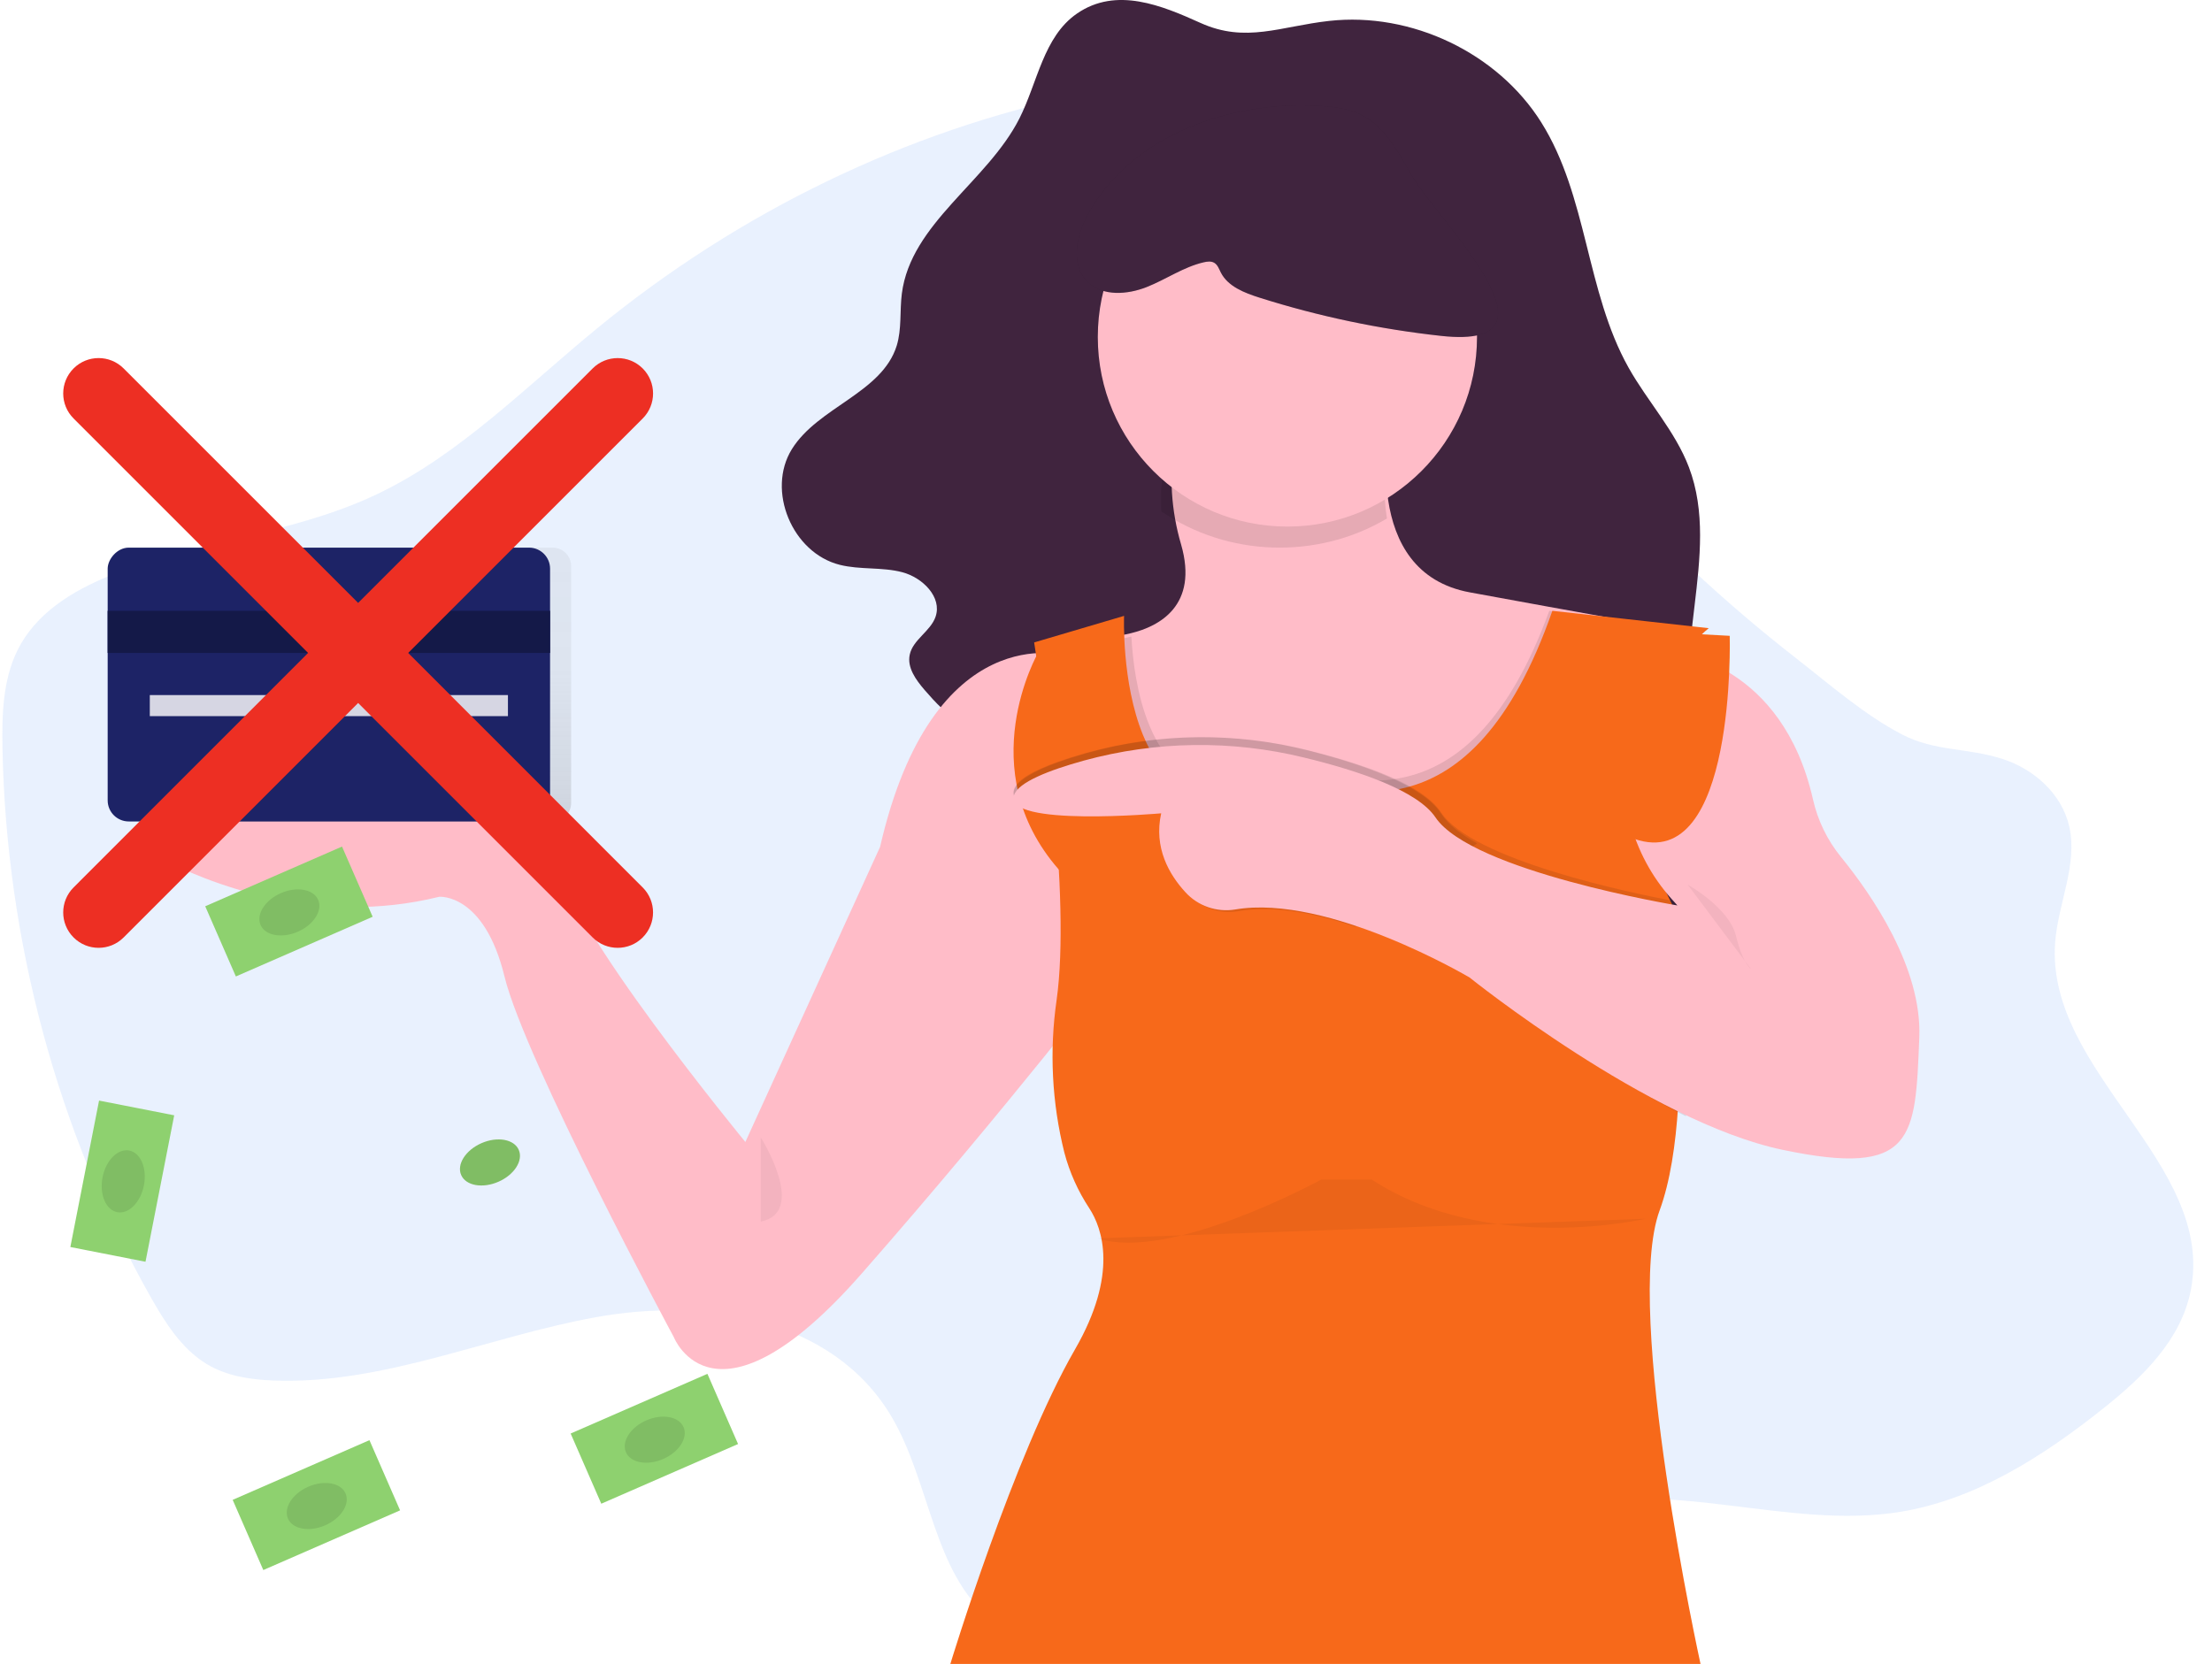 <?xml version="1.0" encoding="UTF-8"?>
<svg width="105px" height="79px" viewBox="0 0 105 79" version="1.1" xmlns="http://www.w3.org/2000/svg">
    <title>undraw_credit_card_payment_12va</title>
    <defs>
        <linearGradient x1="49.991%" y1="100.007%" x2="49.991%" y2="0%" id="linearGradient-1">
            <stop stop-color="#808080" stop-opacity="0.25" offset="0%"></stop>
            <stop stop-color="#808080" stop-opacity="0.12" offset="54%"></stop>
            <stop stop-color="#808080" stop-opacity="0.1" offset="100%"></stop>
        </linearGradient>
    </defs>
    <g id="Web" stroke="none" stroke-width="1" fill="none" fill-rule="evenodd">
        <g id="19-MutuaMea-1min" transform="translate(-268, -1162)" fill-rule="nonzero">
            <g id="5-Testimonials" transform="translate(150, 185)">
                <g id="Group-2" transform="translate(60, 667)">
                    <g id="Group-Copy-2" transform="translate(0, 298)">
                        <g id="undraw_credit_card_payment_12va" transform="translate(110.111, 51.5) scale(-1, 1) translate(-110.111, -51.5) translate(58.111, 12)">
                            <path d="M9.032,36.041 C7.592,36.513 6.249,37.655 5.887,39.239 C5.475,41.059 6.423,42.898 6.558,44.764 C7,50.889 -1.034,55.21 0.112,61.229 C0.568,63.618 2.408,65.379 4.222,66.828 C7.126,69.15 10.348,71.2 13.912,71.779 C19.327,72.658 24.986,70.072 30.25,71.707 C34.495,73.025 37.744,76.89 41.96,78.316 C45.171,79.402 48.627,78.974 51.965,78.535 C53.76,78.299 55.646,78.025 57.098,76.855 C59.801,74.677 59.964,70.377 61.771,67.295 C64.56,62.538 70.675,61.608 75.803,62.533 C80.931,63.457 85.908,65.736 91.103,65.544 C92.213,65.504 93.352,65.339 94.319,64.749 C95.496,64.031 96.293,62.767 96.996,61.515 C101.378,53.716 103.82,44.644 103.994,35.511 C104.023,33.933 103.973,32.286 103.289,30.889 C102.425,29.126 100.698,28.073 98.971,27.363 C94.838,25.666 90.272,25.392 86.221,23.466 C82.313,21.611 79.147,18.355 75.745,15.571 C68.997,10.039 61.066,6.21 52.765,4.472 C50.811,4.063 48.783,3.771 46.841,4.243 C44.604,4.788 42.675,6.301 40.941,7.928 C36.328,12.261 32.631,17.603 28.381,22.35 C25.469,25.6 22.275,28.584 18.836,31.265 C17.259,32.495 15.59,33.955 13.837,34.864 C12.234,35.695 10.727,35.486 9.032,36.041 Z" id="Path" fill="#276EF1" opacity="0.1"></path>
                            <path d="M35.01,0.645 C33.416,1.745 33.145,3.91 32.278,5.627 C30.75,8.637 27.125,10.602 26.698,13.94 C26.593,14.763 26.698,15.617 26.455,16.41 C25.759,18.656 22.725,19.32 21.478,21.324 C20.262,23.285 21.491,26.251 23.754,26.817 C24.721,27.059 25.756,26.913 26.72,27.168 C27.684,27.422 28.618,28.352 28.299,29.28 C28.062,29.972 27.225,30.365 27.073,31.08 C26.94,31.694 27.366,32.28 27.778,32.758 C28.301,33.363 28.859,33.959 29.558,34.355 C31.482,35.446 33.883,34.791 36.102,34.719 C38.786,34.641 41.417,35.464 43.563,37.054 C44.177,37.512 44.754,38.041 45.135,38.701 C46.375,40.85 45.202,43.547 45.465,46.005 C45.764,48.797 47.883,51.039 50.023,52.895 C50.878,53.636 51.779,54.367 52.853,54.75 C53.926,55.133 55.209,55.112 56.112,54.429 C57.06,53.71 57.39,52.438 57.396,51.26 C57.401,50.081 57.15,48.909 57.21,47.732 C57.239,47.156 57.453,46.472 58.024,46.358 C58.31,46.302 58.6,46.416 58.86,46.545 C60.681,47.445 62.427,49.209 64.379,48.637 C65.879,48.196 66.623,46.53 66.859,45.008 C67.217,42.717 66.89,40.373 65.917,38.263 C65.47,37.303 64.891,36.393 64.532,35.394 C63.024,31.199 65.643,26.35 64.059,22.182 C63.404,20.461 62.098,19.064 61.195,17.456 C59.166,13.839 59.256,9.315 57.046,5.803 C54.975,2.509 50.89,0.558 46.98,0.993 C44.673,1.249 43.025,2.061 40.876,1.089 C39.061,0.271 36.883,-0.65 35.01,0.645 Z" id="Path" fill="#40243E" transform="translate(44, 27.5) scale(-1, 1) translate(-44, -27.5) "></path>
                            <path d="M53.519,31.124 C53.519,31.124 59.817,29.232 62.336,40.211 L68.73,54.218 C68.73,54.218 77.45,43.618 77.45,41.062 C77.45,41.062 79.194,36.046 85.879,37.371 C90.395,38.267 94.38,39.075 96.491,39.505 C96.754,39.559 96.955,39.767 96.993,40.027 C97.032,40.287 96.901,40.542 96.664,40.667 C94.263,41.926 89.095,44.018 83.263,42.577 C83.263,42.577 81.131,42.387 80.163,46.363 C79.194,50.338 72.121,63.494 72.121,63.494 C72.121,63.494 70.183,68.416 63.208,60.465 C56.232,52.515 51,45.7 51,45.7 L53.519,31.124 Z" id="Path" fill="#FFBCC8"></path>
                            <path d="M53,31.928 L52.179,34.626 L51.368,37.296 L49.762,42.574 L42.143,44 L39.66,42.419 L36.619,40.483 L33.997,38.677 L30.143,36.015 L27,29.456 C27,29.456 27.867,29.303 30.569,28.813 L34.333,28.125 C36.933,27.65 37.916,25.719 38.216,23.753 C38.575,21.399 37.952,19 37.952,19 L47.571,19 C47.571,19 48.648,20.616 48.479,23.407 C48.426,24.233 48.281,25.05 48.048,25.844 C47.202,28.766 49.111,29.741 50.407,30.058 C50.757,30.147 51.115,30.2 51.476,30.217 L53,31.928 Z" id="Path" fill="#FFBCC8"></path>
                            <path d="M48.981,24.279 C45.833,26.443 41.574,26.578 38.275,24.617 C38.65,22.331 38,20 38,20 L48.034,20 C48.034,20 49.16,21.563 48.981,24.279 Z" id="Path" fill="#000000" opacity="0.1"></path>
                            <circle id="Oval" fill="#FFBCC8" cx="43" cy="16" r="9"></circle>
                            <path d="M53,32.077 L52.179,34.742 L51.368,37.378 L49.762,42.592 L42.143,44 L39.66,42.439 L36.619,40.526 L33.997,38.742 L30.143,36.114 L27,29.636 C27,29.636 27.867,29.484 30.569,29 C32.473,34.225 34.883,36.17 37.057,36.801 C38.357,37.176 39.572,37.083 40.541,36.942 C41.786,36.745 43.059,36.809 44.277,37.129 C47.201,37.931 48.74,36.396 49.549,34.448 C50.147,33.007 50.345,31.339 50.406,30.223 C50.756,30.311 51.114,30.363 51.475,30.38 L53,32.077 Z" id="Path" fill="#000000" opacity="0.1"></path>
                            <path d="M23.39,78.999 C23.39,78.999 27.078,62.219 25.331,57.466 C24.831,56.108 24.569,54.331 24.452,52.492 C24.161,47.907 24.749,42.917 24.749,42.917 C24.832,42.755 24.911,42.594 24.986,42.432 C25.18,42.018 25.351,41.613 25.499,41.218 C27.578,35.625 24.991,31.901 23.679,30.477 C23.469,30.244 23.242,30.025 23,29.824 L30.423,29 C32.375,34.598 34.877,36.663 37.129,37.324 C38.453,37.712 39.691,37.615 40.678,37.47 C41.947,37.267 43.244,37.333 44.485,37.664 C47.464,38.492 49.032,36.906 49.856,34.893 C50.879,32.395 50.753,29.24 50.753,29.24 L55.022,30.501 C55.022,30.501 54.646,32.838 54.305,35.91 C54.225,36.631 54.146,37.391 54.075,38.172 C53.784,41.429 53.611,45.03 53.955,47.475 C54.304,49.89 54.18,52.35 53.589,54.718 C53.34,55.661 52.939,56.556 52.401,57.37 C51.781,58.326 51.02,60.488 53.081,64.063 C55.992,69.107 59,79 59,79 L23.39,78.999 Z" id="Path" fill="#F7691A"></path>
                            <path d="M54.838,31 C54.838,31 58.025,36.535 53.843,41.293 C49.66,46.051 51.328,39.351 51.328,39.351 L52.381,31.583 L54.838,31 Z" id="Path" fill="#F7691A"></path>
                            <path d="M23,31.182 C23.315,31.098 23.637,31.037 23.964,31 C25.472,31.605 26.307,33.286 26.761,35.041 C27.372,37.446 26.8,39.957 25.175,42 C27.661,36.364 24.568,32.615 23,31.182 Z" id="Path" fill="#000000" opacity="0.1"></path>
                            <path d="M53.675,38.463 C51.605,38.602 48.902,38.356 48.902,38.356 C49.266,40.049 48.514,41.372 47.738,42.235 C47.136,42.913 46.235,43.233 45.348,43.084 C40.875,42.297 34.075,46.432 34.075,46.432 C34.075,46.432 29.211,50.422 24.081,53 C23.79,48.346 24.377,43.281 24.377,43.281 C24.461,43.117 24.539,42.954 24.615,42.789 C26.687,42.395 34.217,40.84 35.719,38.556 C35.942,38.216 36.3,37.898 36.746,37.603 C38.029,36.76 40.081,36.1 42.032,35.617 C44.46,35.012 46.976,34.85 49.46,35.139 C50.526,35.263 51.582,35.472 52.616,35.764 C53.068,35.891 53.504,36.028 53.904,36.171 C55.002,36.564 55.833,37.004 55.978,37.473 C56.173,38.103 55.066,38.371 53.675,38.463 Z" id="Path" fill="#000000" opacity="0.1"></path>
                            <path d="M51.695,38.58 C50.202,38.554 48.895,38.432 48.895,38.432 C49.26,40.162 48.507,41.513 47.731,42.394 C47.128,43.086 46.227,43.413 45.339,43.262 C43.651,42.96 41.632,43.372 39.773,44 L36.671,41.952 L34,40.041 C34.776,39.61 35.377,39.136 35.701,38.633 C36.562,37.294 39.387,36.297 42.02,35.632 C45.474,34.749 49.088,34.792 52.522,35.756 L52.613,35.782 C54.3,36.269 55.781,36.874 55.978,37.527 C56.261,38.467 53.795,38.618 51.695,38.58 Z" id="Path" fill="#000000" opacity="0.1"></path>
                            <path d="M24.519,31 C24.519,31 19.512,31.506 18.052,37.951 C17.827,38.953 17.372,39.89 16.722,40.688 C15.271,42.469 12.871,45.935 13.005,49.263 C13.197,54.015 13.197,55.916 19.514,54.586 C25.831,53.255 34.35,46.411 34.35,46.411 C34.35,46.411 41.065,42.426 45.482,43.18 C46.358,43.323 47.247,43.014 47.842,42.359 C48.608,41.527 49.355,40.249 48.991,38.614 C48.991,38.614 56.457,39.28 55.978,37.759 C55.787,37.141 54.323,36.57 52.659,36.11 C49.244,35.175 45.646,35.126 42.207,35.967 C39.606,36.597 36.823,37.539 35.973,38.805 C34.25,41.371 24.487,42.987 24.487,42.987 L24.775,42.666 C26.655,40.558 27.416,37.688 26.827,34.933 C26.453,33.225 25.767,31.589 24.519,31 Z" id="Path" fill="#FFBCC8"></path>
                            <path d="M22.004,30.187 C22.004,30.187 21.681,41.514 26.527,39.829 C31.372,38.144 27.604,30.187 27.604,30.187 L25.45,30 L22.004,30.187 Z" id="Path" fill="#F7691A"></path>
                            <path d="M35.687,15.949 C38.619,15.63 41.511,15.022 44.318,14.134 C45.039,13.906 45.823,13.602 46.16,12.939 C46.247,12.768 46.312,12.565 46.483,12.471 C46.628,12.391 46.808,12.416 46.971,12.453 C47.935,12.676 48.762,13.267 49.68,13.629 C50.598,13.992 51.767,14.077 52.473,13.396 C53.306,12.592 53.03,11.21 52.482,10.199 C50.445,6.441 45.673,4.725 41.333,5.036 C40.723,5.079 40.104,5.16 39.554,5.423 C38.392,5.969 37.755,7.184 37.126,8.285 C35.901,10.421 29.427,16.626 35.687,15.949 Z" id="Path" fill="#000000" opacity="0.1"></path>
                            <path d="M35.687,15.949 C38.619,15.63 41.511,15.022 44.318,14.134 C45.039,13.906 45.823,13.602 46.16,12.939 C46.247,12.768 46.312,12.565 46.483,12.471 C46.628,12.391 46.808,12.416 46.971,12.453 C47.935,12.676 48.762,13.267 49.68,13.629 C50.598,13.992 51.767,14.077 52.473,13.396 C53.306,12.592 53.03,11.21 52.482,10.199 C50.445,6.441 45.673,4.725 41.333,5.036 C40.723,5.079 40.104,5.16 39.554,5.423 C38.392,5.969 37.755,7.184 37.126,8.285 C35.901,10.421 29.427,16.626 35.687,15.949 Z" id="Path" fill="#40243E"></path>
                            <path d="M97.123,26 L77.877,26 C77.393,26 77,26.392 77,26.875 L77,38.125 C77,38.608 77.393,39 77.877,39 L97.123,39 C97.607,39 98,38.608 98,38.125 L98,26.875 C98,26.643 97.908,26.42 97.743,26.256 C97.579,26.092 97.356,26 97.123,26 Z" id="Path" fill="url(#linearGradient-1)"></path>
                            <rect id="Rectangle" fill="#1D2366" x="78" y="26" width="21" height="13" rx="1"></rect>
                            <rect id="Rectangle" fill="#1D2366" x="78" y="29" width="21" height="2"></rect>
                            <rect id="Rectangle" fill="#000000" opacity="0.3" x="78" y="29" width="21" height="2"></rect>
                            <rect id="Rectangle" fill="#D6D6E3" x="80" y="33" width="17" height="1"></rect>
                            <path d="M24,42 C24,42 22.034,43.091 21.709,44.424 C21.383,45.757 21,46 21,46" id="Path" fill="#000000" opacity="0.05"></path>
                            <path d="M68,54 C68,54 65.75,57.543 68,58" id="Path" fill="#000000" opacity="0.05"></path>
                            <path d="M26,57.862 C26,57.862 33.456,59.621 39,56 L41.39,56 C41.39,56 48.559,59.931 52,58.793" id="Path" fill="#000000" opacity="0.05"></path>
                            <ellipse id="Oval" fill="#8ED16F" transform="translate(80.853, 55.19) rotate(-66.42) translate(-80.853, -55.19) " cx="80.853" cy="55.19" rx="1" ry="1.491"></ellipse>
                            <ellipse id="Oval" fill="#000000" opacity="0.1" transform="translate(80.853, 55.19) rotate(-66.42) translate(-80.853, -55.19) " cx="80.853" cy="55.19" rx="1" ry="1.491"></ellipse>
                            <polygon id="Rectangle" fill="#8ED16F" transform="translate(90.395, 43.276) rotate(-66.42) translate(-90.395, -43.276) " points="88.577 39.734 92.213 39.734 92.213 46.819 88.577 46.819"></polygon>
                            <ellipse id="Oval" fill="#8ED16F" transform="translate(90.375, 43.319) rotate(-66.42) translate(-90.375, -43.319) " cx="90.375" cy="43.319" rx="1" ry="1.491"></ellipse>
                            <ellipse id="Oval" fill="#000000" opacity="0.1" transform="translate(90.375, 43.319) rotate(-66.42) translate(-90.375, -43.319) " cx="90.375" cy="43.319" rx="1" ry="1.491"></ellipse>
                            <polygon id="Rectangle" fill="#8ED16F" transform="translate(98.307, 56.078) rotate(-11.09) translate(-98.307, -56.078) " points="96.489 52.536 100.124 52.536 100.124 59.621 96.489 59.621"></polygon>
                            <ellipse id="Oval" fill="#8ED16F" transform="translate(98.261, 56.087) rotate(-11.09) translate(-98.261, -56.087) " cx="98.261" cy="56.087" rx="1" ry="1.491"></ellipse>
                            <ellipse id="Oval" fill="#000000" opacity="0.1" transform="translate(98.261, 56.087) rotate(-11.09) translate(-98.261, -56.087) " cx="98.261" cy="56.087" rx="1" ry="1.491"></ellipse>
                            <polygon id="Rectangle" fill="#8ED16F" transform="translate(89.093, 71.458) rotate(-66.42) translate(-89.093, -71.458) " points="87.275 67.916 90.911 67.916 90.911 75 87.275 75"></polygon>
                            <ellipse id="Oval" fill="#8ED16F" transform="translate(89.075, 71.501) rotate(-66.42) translate(-89.075, -71.501) " cx="89.075" cy="71.501" rx="1" ry="1.491"></ellipse>
                            <ellipse id="Oval" fill="#000000" opacity="0.1" transform="translate(89.075, 71.501) rotate(-66.42) translate(-89.075, -71.501) " cx="89.075" cy="71.501" rx="1" ry="1.491"></ellipse>
                            <polygon id="Rectangle" fill="#8ED16F" transform="translate(73.05, 68.309) rotate(-66.42) translate(-73.05, -68.309) " points="71.232 64.767 74.868 64.767 74.868 71.851 71.232 71.851"></polygon>
                            <ellipse id="Oval" fill="#8ED16F" transform="translate(73.031, 68.352) rotate(-66.42) translate(-73.031, -68.352) " cx="73.031" cy="68.352" rx="1" ry="1.491"></ellipse>
                            <ellipse id="Oval" fill="#000000" opacity="0.1" transform="translate(73.031, 68.352) rotate(-66.42) translate(-73.031, -68.352) " cx="73.031" cy="68.352" rx="1" ry="1.491"></ellipse>
                            <g id="np_close_1785644_000000" transform="translate(73.111, 17)" fill="#ED2F23">
                                <path d="M16.375,14 L27.507,2.868 C28.164,2.212 28.164,1.149 27.507,0.492 C26.852,-0.164 25.787,-0.164 25.132,0.492 L14,11.624 L2.868,0.493 C2.212,-0.163 1.147,-0.163 0.492,0.493 C-0.164,1.149 -0.164,2.212 0.492,2.869 L11.624,14 L0.493,25.133 C-0.163,25.789 -0.163,26.852 0.493,27.508 C0.82,27.836 1.251,28 1.68,28 C2.11,28 2.541,27.836 2.868,27.508 L14,16.375 L25.132,27.508 C25.46,27.836 25.89,28 26.32,28 C26.749,28 27.18,27.836 27.507,27.508 C28.164,26.852 28.164,25.789 27.507,25.133 L16.375,14 Z" id="Path"></path>
                            </g>
                        </g>
                    </g>
                </g>
            </g>
        </g>
    </g>
</svg>